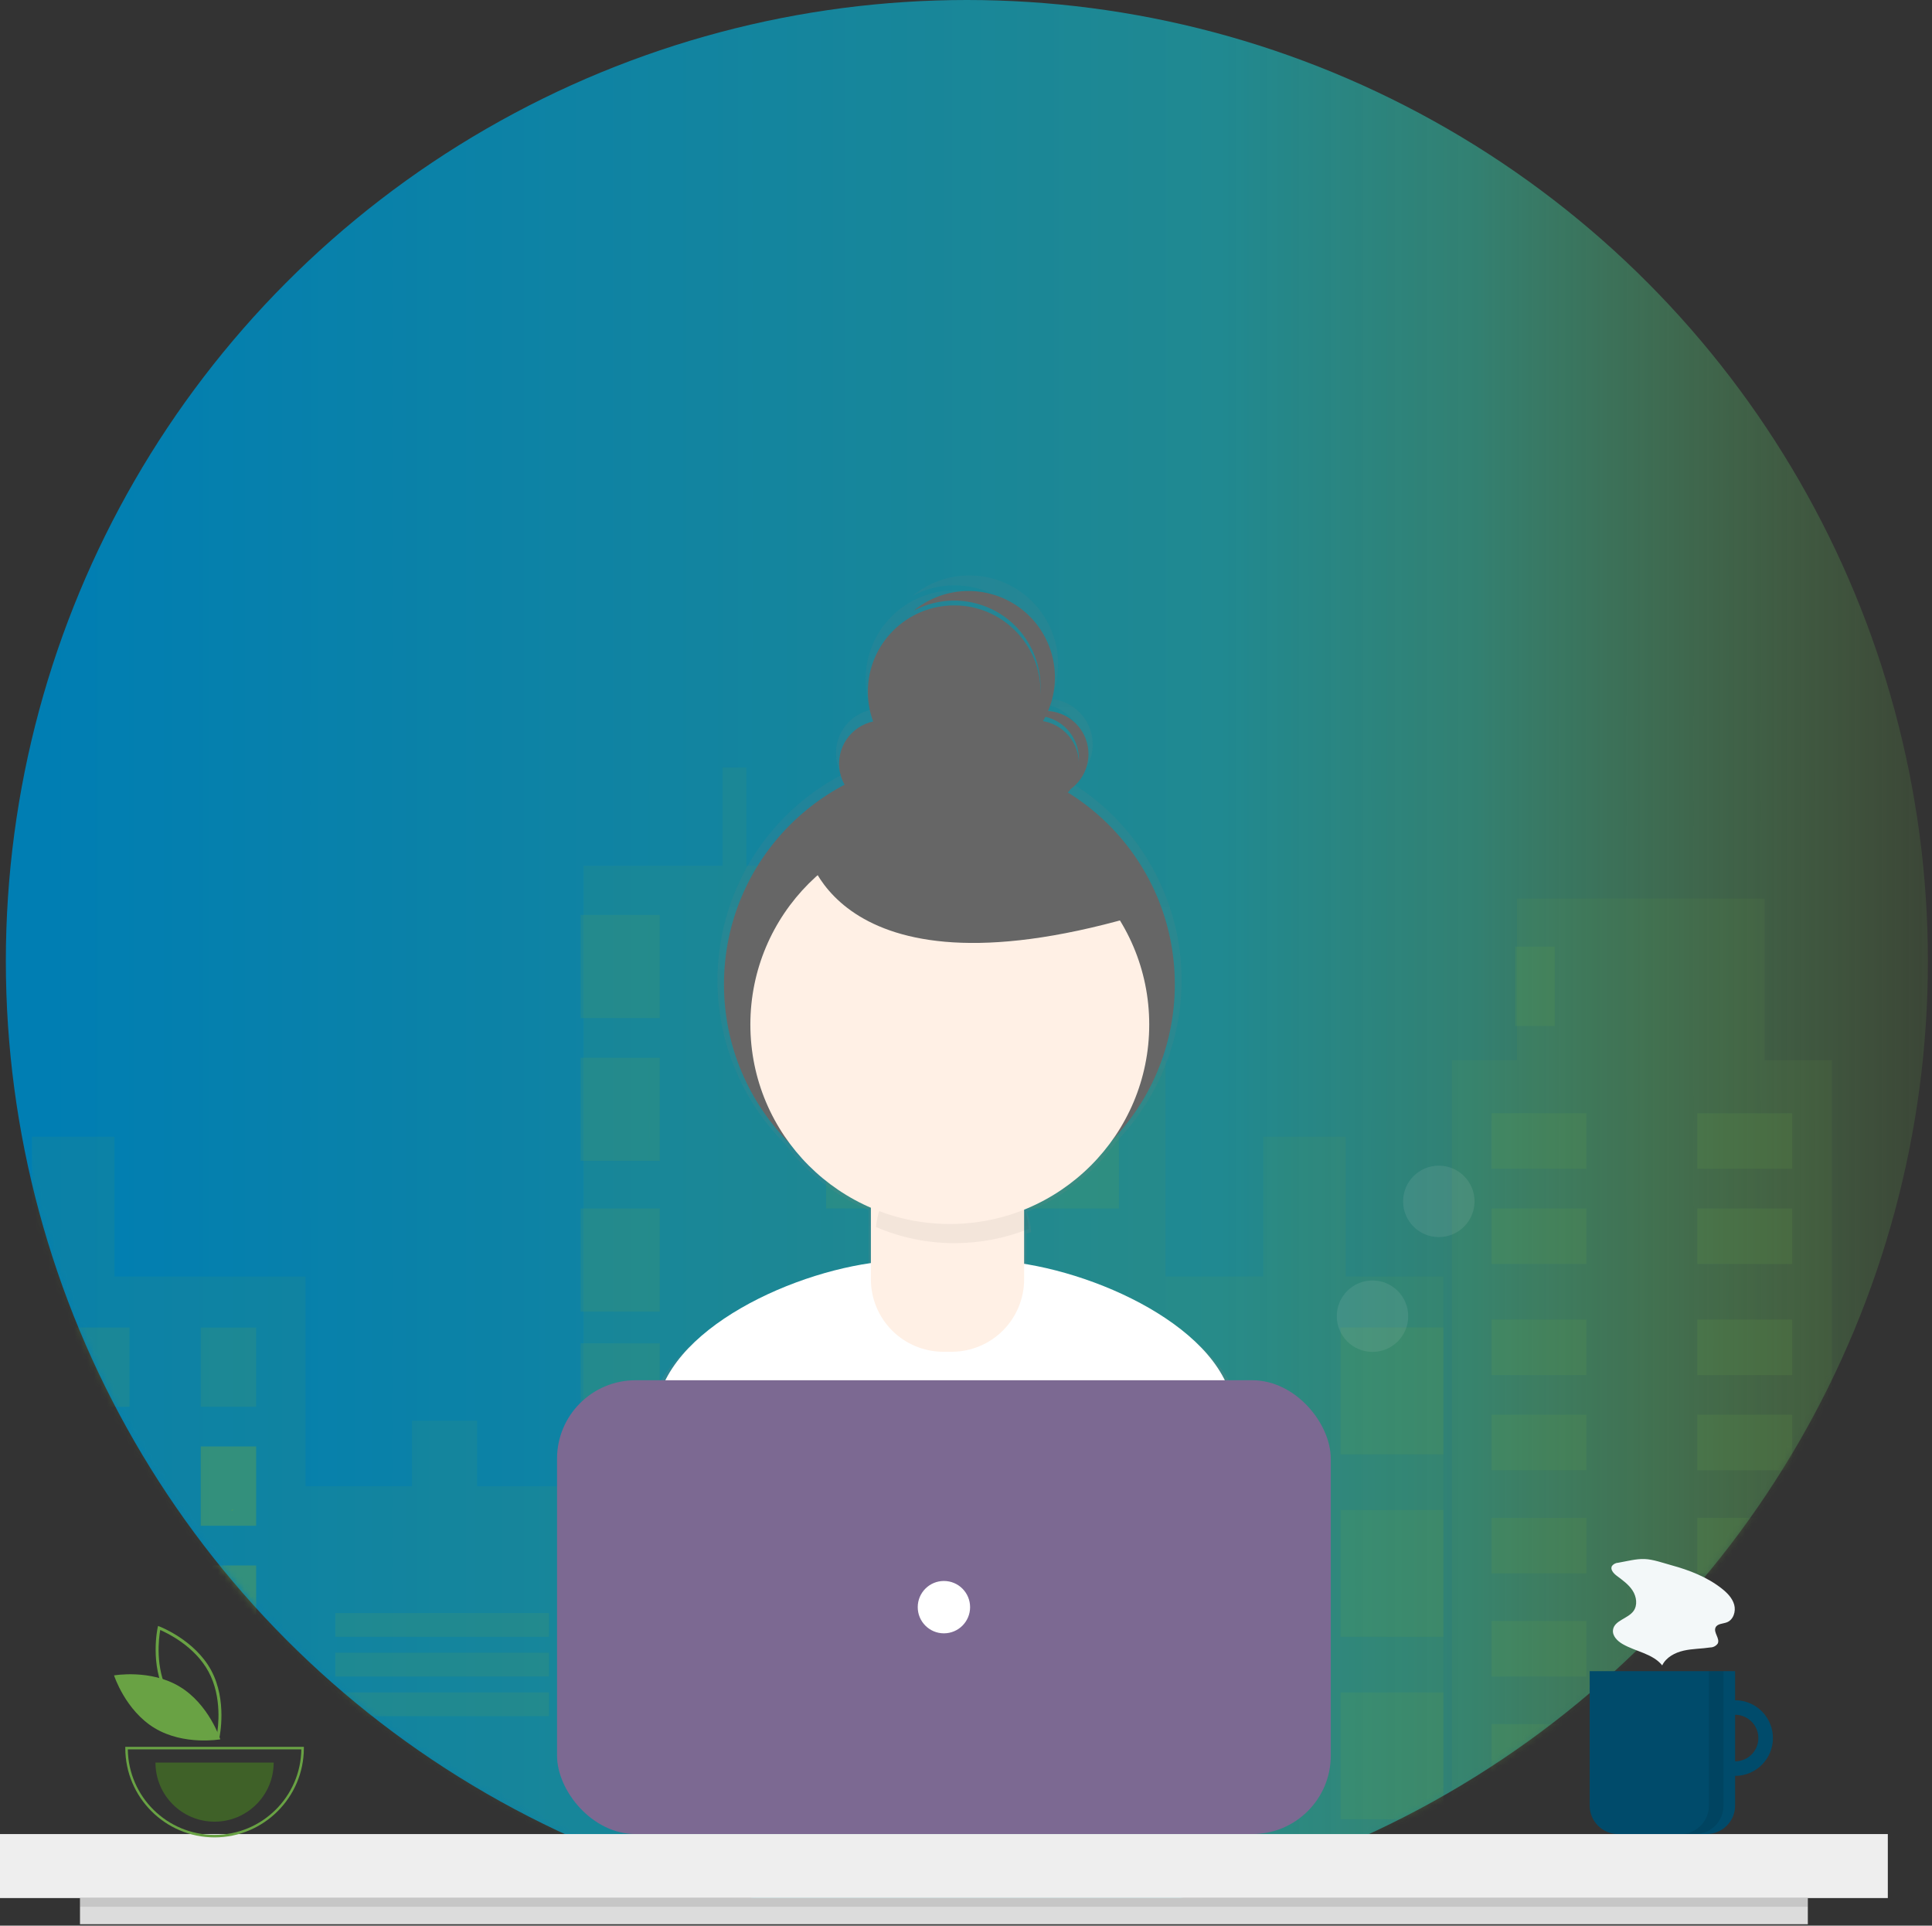 <svg xmlns="http://www.w3.org/2000/svg" xmlns:xlink="http://www.w3.org/1999/xlink" width="296" height="295" viewBox="0 0 296 295">
    <rect x="0" y="0" width="296" height="295" fill="#333333" stroke="none"/>
    <defs>
        <linearGradient id="pbj53e7v0b" x1="2.562%" x2="102.429%" y1="50%" y2="50%">
            <stop offset="0%" stop-color="#007EB3"/>
            <stop offset="60.486%" stop-color="#208991"/>
            <stop offset="73.35%" stop-color="#328F7E" stop-opacity=".846"/>
            <stop offset="100%" stop-color="#69A244" stop-opacity=".09"/>
        </linearGradient>
        <linearGradient id="awjne03qmd" x1="50%" x2="50%" y1="100%" y2="0%">
            <stop offset="0%" stop-color="gray" stop-opacity=".25"/>
            <stop offset="53.514%" stop-color="gray" stop-opacity=".12"/>
            <stop offset="100%" stop-color="gray" stop-opacity=".1"/>
        </linearGradient>
        <circle id="miqqu57nha" cx="147.239" cy="147.239" r="147.239"/>
    </defs>
    <g fill="none" fill-rule="evenodd">
        <g>
            <g>
                <g transform="translate(-893 -504) translate(893 504) translate(.896)">
                    <mask id="dtnzqknj9c" fill="#fff">
                        <use xlink:href="#miqqu57nha"/>
                    </mask>
                    <use fill="url(#pbj53e7v0b)" fill-rule="nonzero" opacity=".083" xlink:href="#miqqu57nha"/>
                    <g mask="url(#dtnzqknj9c)">
                        <g transform="translate(-138.704 75.754)">
                            <path fill="#69A244" fill-rule="nonzero" d="M343.984 119.802L343.984 98.381 331.341 98.381 331.341 119.802 316.37 119.802 316.37 86.666 305.391 86.666 305.391 61.897 296.409 61.897 296.409 36.459 277.778 36.459 277.778 61.897 268.795 61.897 268.795 86.666 258.149 86.666 258.149 56.876 252.16 56.876 252.16 41.814 248.5 41.814 248.5 56.876 227.208 56.876 227.208 151.935 210.906 151.935 210.906 141.893 200.925 141.893 200.925 151.935 184.623 151.935 184.623 119.802 155.346 119.802 155.346 98.381 142.703 98.381 142.703 119.802 142.038 119.802 142.038 160.972 128.73 160.972 128.73 136.873 112.761 136.873 112.761 160.972 99.453 160.972 99.453 86.666 89.139 86.666 89.139 61.897 51.212 61.897 51.212 86.666 41.231 86.666 41.231 217.538 99.453 217.538 142.038 217.538 184.623 217.538 227.208 217.538 258.149 217.538 316.37 217.538 358.955 217.538 358.955 119.802z" opacity=".103"/>
                            <path fill="#69A244" fill-rule="nonzero" d="M189.179 171.357H221.922V175.003H189.179zM189.179 177.433H221.922V181.079H189.179zM189.179 183.51H221.922V187.156H189.179zM149.16 127.606H157.649V139.759H149.16z" opacity=".149"/>
                            <path fill="#69A244" fill-rule="nonzero" d="M168.563 127.606H177.052V139.759H168.563z" opacity=".149" transform="rotate(-180 172.808 133.683)"/>
                            <path fill="#69A244" fill-rule="nonzero" d="M149.16 145.836H157.649V157.989H149.16z" opacity=".4"/>
                            <path fill="#69A244" fill-rule="nonzero" d="M168.563 145.836H177.052V157.989H168.563z" opacity=".4" transform="rotate(-180 172.808 151.912)"/>
                            <path fill="#69A244" fill-rule="nonzero" d="M149.16 164.065H157.649V176.218H149.16z" opacity=".4"/>
                            <path fill="#69A244" fill-rule="nonzero" d="M168.563 164.065H177.052V176.218H168.563z" opacity=".4" transform="rotate(-180 172.808 170.142)"/>
                            <path fill="#69A244" fill-rule="nonzero" d="M149.16 183.51H157.649V195.663H149.16z" opacity=".4"/>
                            <path fill="#69A244" fill-rule="nonzero" d="M168.563 183.51H177.052V195.663H168.563z" opacity=".4" transform="rotate(-180 172.808 189.586)"/>
                            <path fill="#69A244" fill-rule="nonzero" d="M226.772 64.411H238.899V80.21H226.772zM226.772 86.286H238.899V102.085H226.772zM226.772 109.377H238.899V125.176H226.772zM226.772 130.037H238.899V145.836H226.772zM226.772 153.127H238.899V168.926H226.772zM226.772 175.003H238.899V190.802H226.772zM264.366 96.009H309.235V109.377H264.366zM265.578 123.96H310.447V137.328H265.578zM265.578 151.912H310.447V165.28H265.578zM265.578 179.864H310.447V193.232H265.578z" opacity=".149"/>
                            <path fill="#69A244" fill-rule="nonzero" d="M343.19 127.606H358.955V147.051H343.19zM343.19 155.558H358.955V175.003H343.19zM343.19 183.51H358.955V202.955H343.19z" opacity=".151"/>
                            <path fill="#69A244" fill-rule="nonzero" d="M173.612 155.414l-.396.309c.146-.082.279-.186.396-.309z"/>
                            <path fill="#69A244" fill-rule="nonzero" d="M173.612 155.414l-.396.309c.146-.082.279-.186.396-.309z"/>
                            <path fill="#69A244" fill-rule="nonzero" d="M173.612 155.414l-.396.309c.146-.082.279-.186.396-.309z"/>
                            <path fill="#69A244" fill-rule="nonzero" d="M182.038 66.551L186.291 66.553 186.291 66.553z" opacity=".05" transform="rotate(11.05 184.164 66.552)"/>
                            <circle cx="156.622" cy="149.456" r="1" fill="#F2F2F2" fill-rule="nonzero" transform="rotate(-25.74 156.622 149.456)"/>
                            <g>
                                <path fill="#69A244" fill-rule="nonzero" d="M343.984 119.802L343.984 98.381 331.341 98.381 331.341 119.802 316.37 119.802 316.37 86.666 305.391 86.666 305.391 61.897 296.409 61.897 296.409 36.459 277.778 36.459 277.778 61.897 268.795 61.897 268.795 86.666 258.149 86.666 258.149 56.876 252.16 56.876 252.16 41.814 248.5 41.814 248.5 56.876 227.208 56.876 227.208 151.935 210.906 151.935 210.906 141.893 200.925 141.893 200.925 151.935 184.623 151.935 184.623 119.802 155.346 119.802 155.346 98.381 142.703 98.381 142.703 119.802 142.038 119.802 142.038 160.972 128.73 160.972 128.73 136.873 112.761 136.873 112.761 160.972 99.453 160.972 99.453 86.666 89.139 86.666 89.139 61.897 51.212 61.897 51.212 86.666 41.231 86.666 41.231 217.538 99.453 217.538 142.038 217.538 184.623 217.538 227.208 217.538 258.149 217.538 316.37 217.538 358.955 217.538 358.955 119.802z" opacity=".097" transform="translate(319.018)"/>
                                <path fill="#69A244" fill-rule="nonzero" d="M47.295 94.793H61.847V103.3H47.295z" opacity=".151" transform="translate(319.018)"/>
                                <path fill="#69A244" fill-rule="nonzero" d="M78.825 94.793H93.377V103.3H78.825z" opacity=".151" transform="translate(319.018) rotate(-180 86.1 99.047)"/>
                                <path fill="#69A244" fill-rule="nonzero" d="M47.295 109.377H61.847V117.884H47.295z" opacity=".151" transform="translate(319.018)"/>
                                <path fill="#69A244" fill-rule="nonzero" d="M78.825 109.377H93.377V117.884H78.825z" opacity=".151" transform="translate(319.018) rotate(-180 86.1 113.63)"/>
                                <path fill="#69A244" fill-rule="nonzero" d="M47.295 126.391H61.847V134.898H47.295z" opacity=".151" transform="translate(319.018)"/>
                                <path fill="#69A244" fill-rule="nonzero" d="M78.825 126.391H93.377V134.898H78.825z" opacity=".151" transform="translate(319.018) rotate(-180 86.1 130.644)"/>
                                <path fill="#69A244" fill-rule="nonzero" d="M47.295 140.975H61.847V149.482H47.295z" opacity=".151" transform="translate(319.018)"/>
                                <path fill="#69A244" fill-rule="nonzero" d="M78.825 140.975H93.377V149.482H78.825z" opacity=".151" transform="translate(319.018) rotate(-180 86.1 145.228)"/>
                                <path fill="#69A244" fill-rule="nonzero" d="M47.295 156.773H61.847V165.28H47.295z" opacity=".146" transform="translate(319.018)"/>
                                <path fill="#69A244" fill-rule="nonzero" d="M78.825 156.773H93.377V165.28H78.825z" opacity=".151" transform="translate(319.018) rotate(-180 86.1 161.027)"/>
                                <path fill="#69A244" fill-rule="nonzero" d="M47.295 172.572H61.847V181.079H47.295z" opacity=".151" transform="translate(319.018)"/>
                                <path fill="#69A244" fill-rule="nonzero" d="M78.825 172.572H93.377V181.079H78.825z" opacity=".151" transform="translate(319.018) rotate(-180 86.1 176.826)"/>
                                <path fill="#69A244" fill-rule="nonzero" d="M47.295 188.371H61.847V196.878H47.295z" opacity=".151" transform="translate(319.018)"/>
                                <path fill="#69A244" fill-rule="nonzero" d="M78.825 188.371H93.377V196.878H78.825z" opacity=".151" transform="translate(319.018) rotate(-180 86.1 192.625)"/>
                                <path fill="#69A244" fill-rule="nonzero" d="M104.291 168.926H137.034V172.572H104.291zM104.291 175.003H137.034V178.649H104.291zM104.291 181.079H137.034V184.725H104.291zM104.291 187.156H137.034V190.802H104.291zM104.291 193.232H137.034V196.878H104.291z" opacity=".4" transform="translate(319.018)"/>
                                <path fill="#69A244" fill-rule="nonzero" d="M104.291 199.309H137.034V202.955H104.291zM50.933 69.272H56.996V81.425H50.933z" opacity=".151" transform="translate(319.018)"/>
                            </g>
                        </g>
                    </g>
                </g>
                <g fill-rule="nonzero" transform="translate(-893 -504) translate(893 504) translate(85.12 88.156)">
                    <path fill="url(#awjne03qmd)" d="M104.803 127.085c-3-10.892-19.662-18.92-32.663-20.993v-5.232c.24-.09.48-.182.717-.276-.068-1.046-.278-2.078-.624-3.067 5.553-2.257 10.348-6.05 13.824-10.934 7.41-7.754 10.923-18.44 9.56-29.078-1.362-10.639-7.455-20.094-16.58-25.73 2.534-1.598 3.765-4.635 3.059-7.546-.707-2.911-3.193-5.046-6.178-5.304 2.446-5.774.631-12.472-4.394-16.222-5.026-3.75-11.962-3.583-16.802.405 4.22-2.245 9.307-2.113 13.404.349 4.097 2.461 6.602 6.891 6.6 11.67 0 .12-.006.238-.01.357-.162-5.386-3.485-10.168-8.475-12.199-4.99-2.03-10.709-.927-14.585 2.815-3.876 3.741-5.181 9.417-3.328 14.476-2.11.456-3.877 1.884-4.765 3.85-.889 1.966-.792 4.237.26 6.12-9.991 5.25-16.896 14.93-18.607 26.086-1.71 11.155 1.977 22.46 9.936 30.461 3.307 4.455 7.73 7.96 12.823 10.161v8.721c-13.138 1.877-30.44 10.054-33.463 21.215-2.635 9.726-5.447 20.407-6.846 26.679 11.993 8.427 37.16 13.375 52.93 13.375 14.985 0 39.478-4.466 51.118-12.14-1.261-6.89-4.162-18.04-6.911-28.02zM80.778 26.473c0 .124-.005.247-.012.37-.18-3.168-2.526-5.79-5.653-6.323.132-.224.258-.45.377-.682 3.094.71 5.287 3.462 5.288 6.635z"/>
                    <path fill="#FFF" d="M60.57 164.862c14.559 0 38.353-4.339 49.662-11.794-1.225-6.694-4.043-17.527-6.714-27.221-3.401-12.346-24.87-20.906-37.675-20.906H53.502c-12.846 0-34.345 8.609-37.703 21.008-2.56 9.45-5.292 19.826-6.651 25.919 11.651 8.187 36.1 12.994 51.423 12.994z"/>
                    <circle cx="60.337" cy="62.638" r="34.537" fill="#666"/>
                    <path fill="#FFF0E5" d="M51.012 86.645h18.07c1.493 0 2.704 1.21 2.704 2.704v18.476c0 2.944-1.17 5.768-3.252 7.85s-4.905 3.251-7.85 3.251H59.41c-2.945 0-5.768-1.17-7.85-3.251-2.082-2.082-3.252-4.906-3.252-7.85V89.349c0-.717.285-1.405.792-1.912.507-.507 1.195-.792 1.912-.792z"/>
                    <path fill="#000" d="M61.132 102.288c3.888.002 7.74-.74 11.35-2.188-.384-5.915-5.292-10.518-11.22-10.52H60.3c-5.822.001-10.682 4.442-11.207 10.24 3.804 1.633 7.9 2.472 12.039 2.468z" opacity=".05"/>
                    <circle cx="60.398" cy="68.798" r="30.555" fill="#FFF0E5"/>
                    <circle cx="50.049" cy="28.836" r="6.614" fill="#666"/>
                    <circle cx="73.564" cy="28.836" r="6.614" fill="#666"/>
                    <circle cx="61.072" cy="17.813" r="13.227" fill="#666"/>
                    <path fill="#666" d="M75.033 20.753c-1.315-.002-2.6.39-3.69 1.125 3.14-1.122 6.623.27 8.125 3.246 1.502 2.976.553 6.606-2.213 8.465 3.03-1.079 4.844-4.183 4.295-7.353-.548-3.17-3.3-5.485-6.517-5.483z"/>
                    <path fill="#666" d="M63.276 2.382c-3.07-.005-6.046 1.063-8.412 3.02 5.997-3.189 13.434-1.317 17.206 4.33 3.773 5.648 2.655 13.235-2.586 17.554 5.362-2.85 8.095-8.985 6.626-14.877C74.642 6.516 69.35 2.38 63.276 2.382zM38.292 41.328s3.674 24.25 49.968 11.023L65.48 32.51l-27.188 8.817z"/>
                    <rect width="118.545" height="69.523" x=".223" y="123.29" fill="#7C6992" rx="12.022"/>
                    <circle cx="59.496" cy="158.051" r="4.011" fill="#FFF"/>
                    <circle cx="125.159" cy="113.476" r="5.472" fill="#DCDCDC" opacity=".1"/>
                    <circle cx="135.321" cy="95.888" r="5.472" fill="#DCDCDC" opacity=".1"/>
                </g>
                <path fill="#004B6B" fill-rule="nonzero" d="M265.835 260.468c-3.2 0-5.794 2.594-5.794 5.794 0 3.2 2.594 5.793 5.794 5.793 3.2 0 5.793-2.593 5.793-5.793 0-1.537-.61-3.01-1.697-4.097-1.086-1.086-2.56-1.697-4.096-1.697zm0 9.36c-1.442 0-2.742-.87-3.294-2.202-.552-1.332-.247-2.865.773-3.885 1.02-1.02 2.553-1.325 3.885-.773 1.332.552 2.2 1.852 2.2 3.294 0 1.969-1.595 3.565-3.564 3.565z" transform="translate(-893 -504) translate(893 504)"/>
                <g fill-rule="nonzero">
                    <path fill="#004B6B" d="M22.283 21.64c-3.2 0-5.794 2.593-5.794 5.793s2.594 5.794 5.794 5.794c3.2 0 5.793-2.594 5.793-5.794 0-1.536-.61-3.01-1.696-4.097-1.087-1.086-2.56-1.696-4.097-1.696zm0 9.358c-1.442 0-2.742-.868-3.294-2.2-.552-1.333-.247-2.866.773-3.886s2.553-1.325 3.885-.773c1.332.552 2.201 1.852 2.201 3.294 0 1.97-1.596 3.565-3.565 3.565z" opacity=".1" transform="translate(-893 -504) translate(893 504) translate(243.552 238.829)"/>
                    <path fill="#004B6B" d="M0 17.183h22.283v20.589c0 2.412-1.956 4.368-4.368 4.368H4.368C1.956 42.14 0 40.184 0 37.772V17.183z" transform="translate(-893 -504) translate(893 504) translate(243.552 238.829)"/>
                    <path fill="#000" d="M18.272 17.183v20.612c0 2.4-1.945 4.345-4.345 4.345h2.228c2.4 0 4.345-1.946 4.345-4.345V17.183h-2.228z" opacity=".1" transform="translate(-893 -504) translate(893 504) translate(243.552 238.829)"/>
                    <path fill="#F3F8F9" d="M4.397.57c-.386.013-.746.196-.984.5-.292.53.238 1.127.72 1.491.894.673 1.835 1.334 2.442 2.273.607.938.798 2.249.134 3.148-.866 1.175-2.933 1.428-3.133 2.874-.129.928.674 1.72 1.487 2.186 2.007 1.15 4.595 1.457 6.049 3.256.601-1.237 1.946-1.952 3.287-2.257 1.341-.305 2.734-.282 4.094-.49.45-.008.87-.23 1.13-.599.38-.77-.704-1.696-.33-2.47.285-.59 1.12-.544 1.73-.78.995-.384 1.404-1.663 1.122-2.69-.282-1.028-1.078-1.831-1.916-2.49-2.258-1.774-4.974-2.818-7.72-3.568-1.277-.35-2.776-.897-4.103-.95-1.28-.05-2.741.35-4.009.566z" transform="translate(-893 -504) translate(893 504) translate(243.552 238.829)"/>
                </g>
                <path fill="#EEE" fill-rule="nonzero" d="M0 280.969H289.232V290.773H0z" transform="translate(-893 -504) translate(893 504)"/>
                <path fill="#DCDCDC" fill-rule="nonzero" d="M12.256 290.773H276.976V294.784H12.256z" transform="translate(-893 -504) translate(893 504)"/>
                <path fill="#000" fill-rule="nonzero" d="M12.256 290.773H276.976V292.11H12.256z" opacity=".1" transform="translate(-893 -504) translate(893 504)"/>
                <g fill-rule="nonzero">
                    <path fill="#69A244" d="M16.087 17.331l-.244-.091c-.054-.02-5.393-2.066-7.895-6.705C5.447 5.895 6.672.31 6.684.255L6.742 0l.244.092c.054.02 5.393 2.066 7.895 6.705 2.501 4.639 1.276 10.224 1.264 10.28l-.058.254zM8.35 10.32c2.115 3.922 6.334 5.933 7.403 6.392.204-1.146.841-5.78-1.272-9.699C12.367 3.094 8.146 1.081 7.077.621c-.204 1.146-.841 5.78 1.272 9.698z" transform="translate(-893 -504) translate(893 504) translate(17.472 249.088)"/>
                    <path fill="#69A244" d="M10.052 9.293c4.496 2.704 6.227 8.076 6.227 8.076s-5.557.987-10.052-1.717C1.73 12.947 0 7.575 0 7.575s5.557-.987 10.052 1.718zM15.403 32.392c-7.552-.009-13.672-6.129-13.68-13.68v-.193h27.36v.193c-.01 7.551-6.129 13.671-13.68 13.68zM2.109 18.904c.106 7.267 6.026 13.102 13.294 13.102 7.267 0 13.187-5.835 13.293-13.102H2.109z" transform="translate(-893 -504) translate(893 504) translate(17.472 249.088)"/>
                    <path fill="#3F6128" d="M15.403 29.983c5 0 9.055-4.054 9.055-9.055H6.347c0 5 4.054 9.055 9.056 9.055z" transform="translate(-893 -504) translate(893 504) translate(17.472 249.088)"/>
                </g>
            </g>
        </g>
    </g>
</svg>
